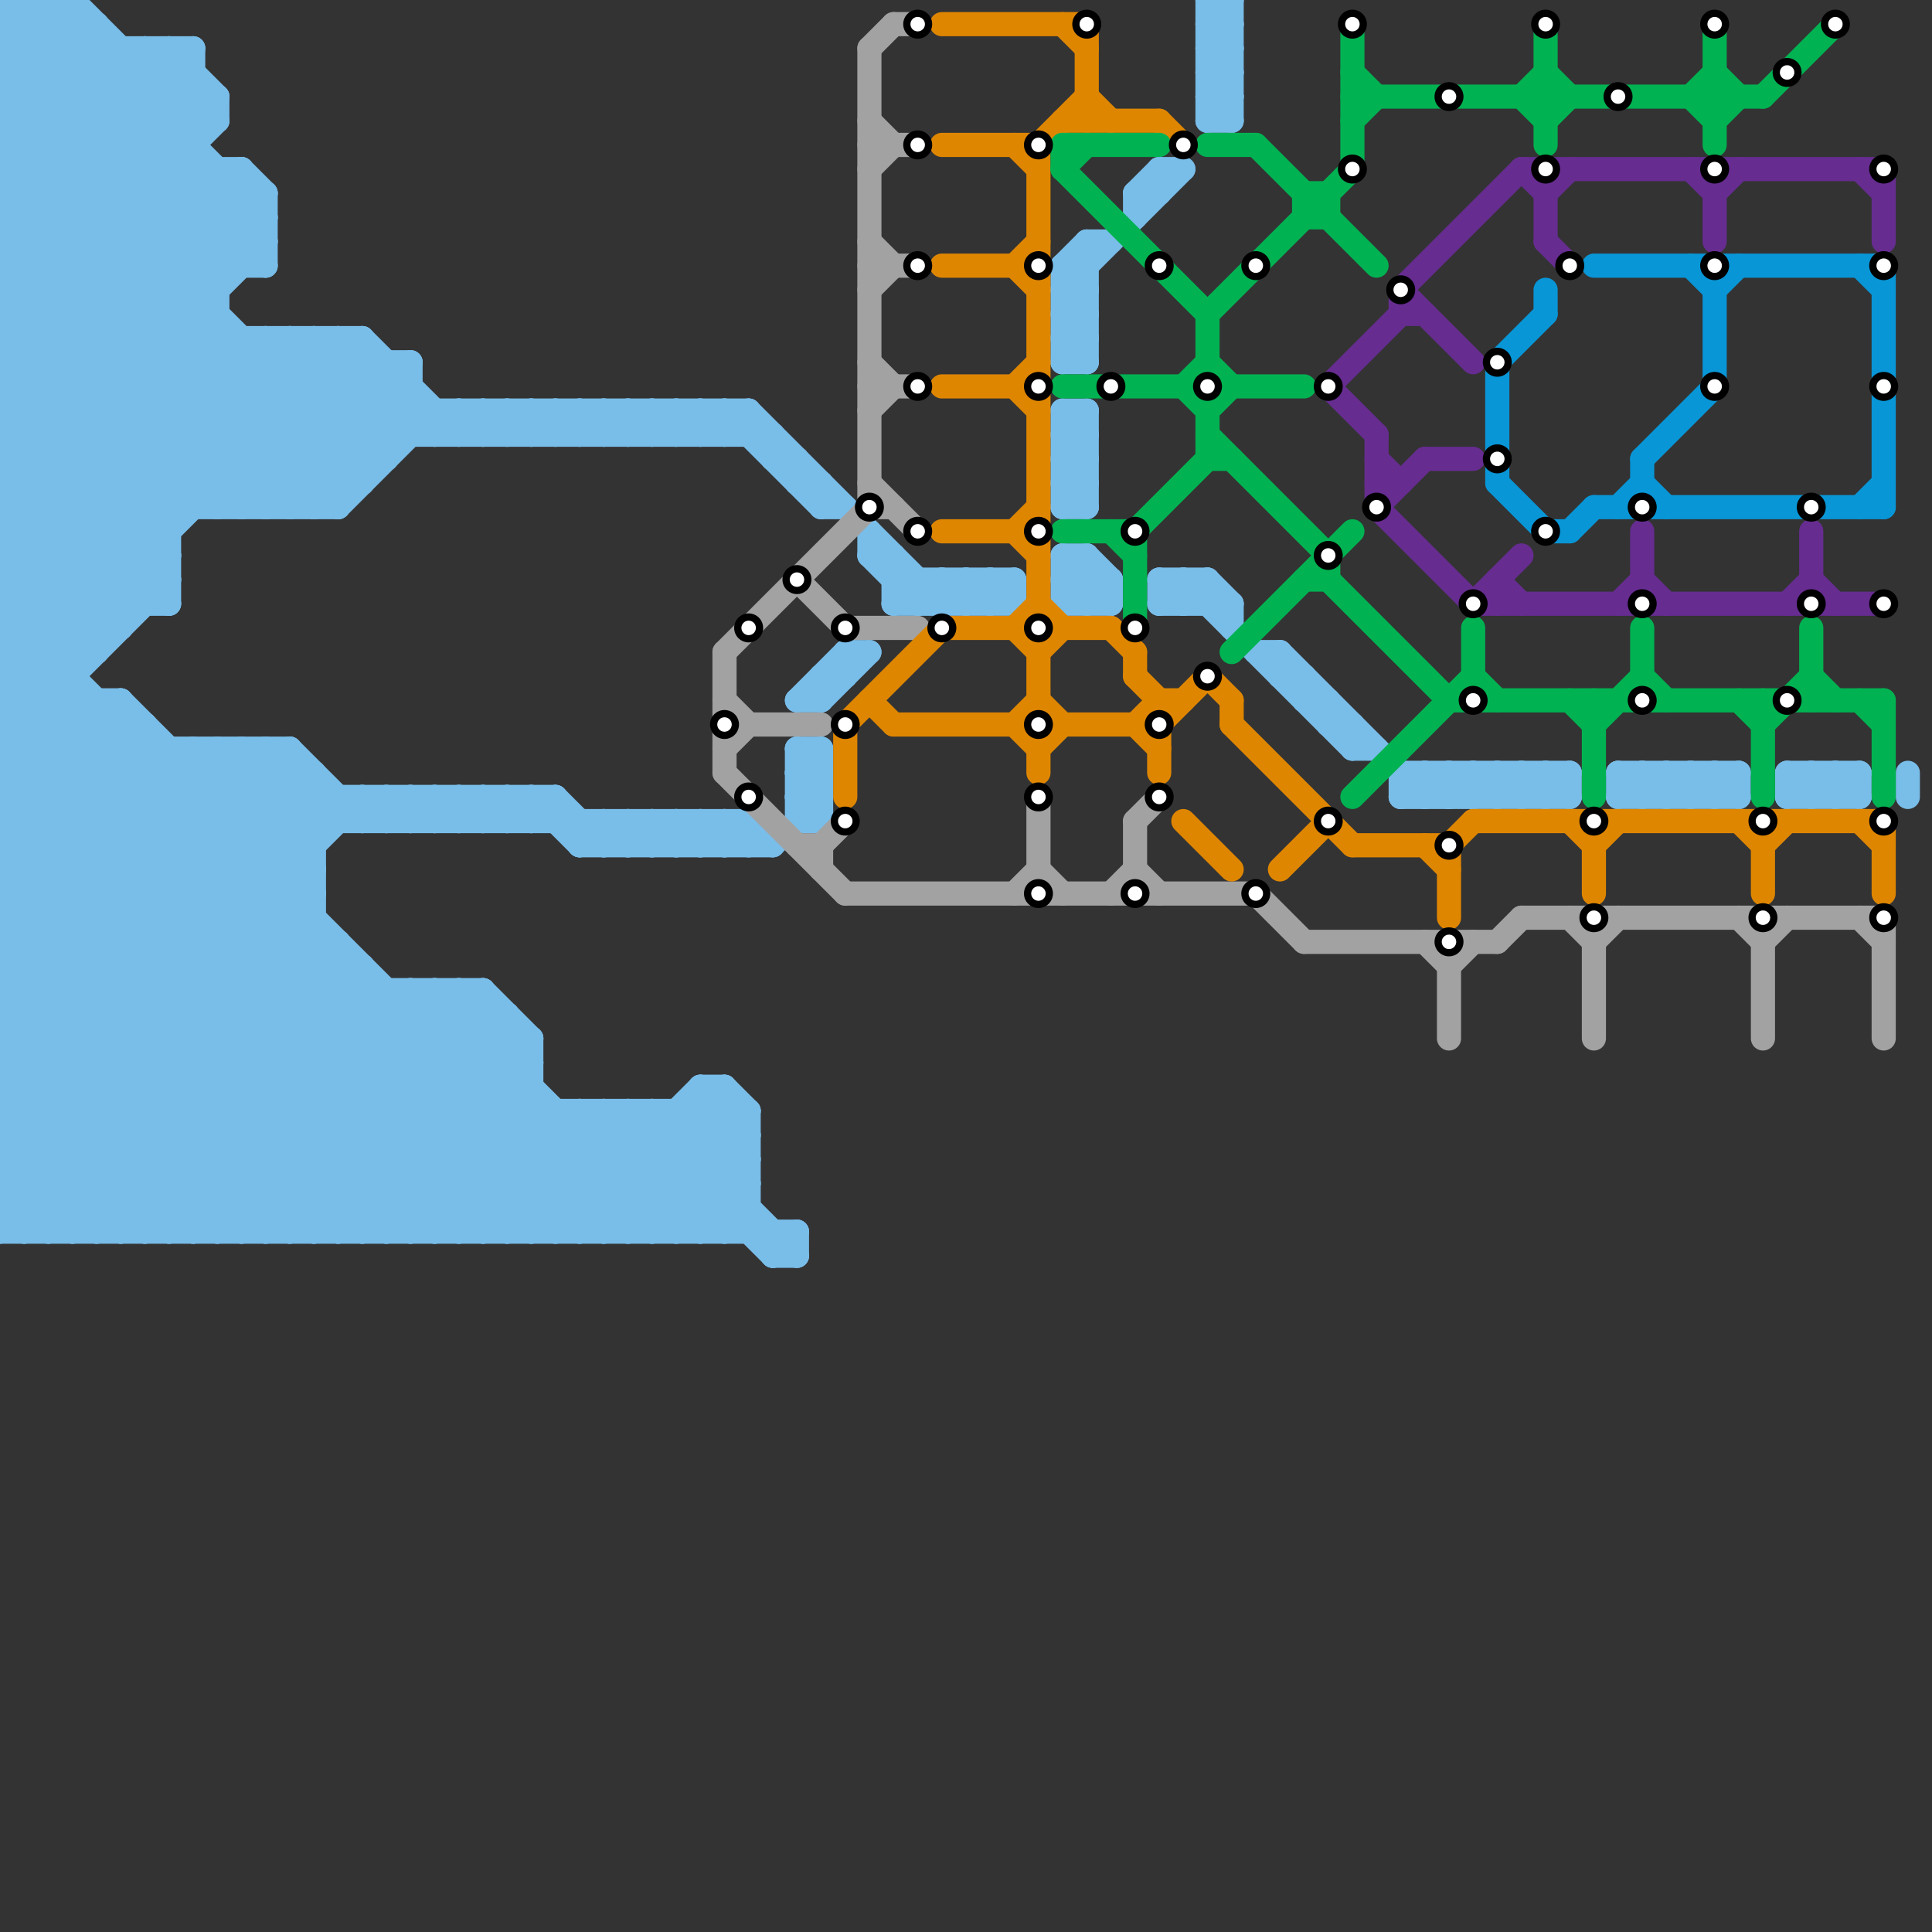
<svg version="1.1" xmlns="http://www.w3.org/2000/svg" viewBox="0 0 80 80">
<rect x="0" y="0" width="80" height="80" fill="#333333" stroke="none"/>
<style>text { font: 1px Helvetica; font-weight: 600; white-space: pre; dominant-baseline: central; } line { stroke-width: 1; fill: none; stroke-linecap: round; stroke-linejoin: round; } .c0 { stroke: #79bde9 } .c1 { stroke: #a2a2a2 } .c2 { stroke: #df8600 } .c3 { stroke: #00b251 } .c4 { stroke: #662c90 } .c5 { stroke: #0896d7 }</style><defs><g id="wm-xf"><circle r="1.2" fill="#000"/><circle r="0.9" fill="#fff"/><circle r="0.6" fill="#000"/><circle r="0.3" fill="#fff"/></g><g id="wm"><circle r="0.6" fill="#000"/><circle r="0.3" fill="#fff"/></g></defs><line class="c0" x1="44" y1="24" x2="46" y2="24"/><line class="c0" x1="0" y1="38" x2="13" y2="51"/><line class="c0" x1="50" y1="0" x2="51" y2="1"/><line class="c0" x1="8" y1="51" x2="18" y2="41"/><line class="c0" x1="63" y1="33" x2="64" y2="32"/><line class="c0" x1="41" y1="25" x2="42" y2="24"/><line class="c0" x1="44" y1="20" x2="45" y2="20"/><line class="c0" x1="38" y1="25" x2="39" y2="24"/><line class="c0" x1="0" y1="3" x2="3" y2="0"/><line class="c0" x1="0" y1="41" x2="10" y2="51"/><line class="c0" x1="0" y1="48" x2="31" y2="48"/><line class="c0" x1="0" y1="50" x2="31" y2="50"/><line class="c0" x1="26" y1="17" x2="26" y2="18"/><line class="c0" x1="0" y1="44" x2="7" y2="51"/><line class="c0" x1="0" y1="8" x2="11" y2="8"/><line class="c0" x1="44" y1="11" x2="45" y2="10"/><line class="c0" x1="27" y1="18" x2="28" y2="17"/><line class="c0" x1="0" y1="6" x2="14" y2="20"/><line class="c0" x1="27" y1="17" x2="27" y2="18"/><line class="c0" x1="79" y1="32" x2="79" y2="33"/><line class="c0" x1="25" y1="51" x2="30" y2="46"/><line class="c0" x1="44" y1="19" x2="45" y2="19"/><line class="c0" x1="44" y1="21" x2="45" y2="21"/><line class="c0" x1="0" y1="44" x2="22" y2="44"/><line class="c0" x1="44" y1="23" x2="45" y2="23"/><line class="c0" x1="15" y1="40" x2="15" y2="51"/><line class="c0" x1="0" y1="6" x2="4" y2="2"/><line class="c0" x1="0" y1="19" x2="11" y2="8"/><line class="c0" x1="0" y1="21" x2="11" y2="10"/><line class="c0" x1="0" y1="16" x2="7" y2="23"/><line class="c0" x1="0" y1="40" x2="15" y2="40"/><line class="c0" x1="0" y1="40" x2="11" y2="51"/><line class="c0" x1="16" y1="34" x2="17" y2="33"/><line class="c0" x1="48" y1="7" x2="48" y2="8"/><line class="c0" x1="18" y1="34" x2="19" y2="33"/><line class="c0" x1="63" y1="32" x2="63" y2="33"/><line class="c0" x1="0" y1="11" x2="8" y2="3"/><line class="c0" x1="41" y1="24" x2="42" y2="25"/><line class="c0" x1="37" y1="24" x2="42" y2="24"/><line class="c0" x1="5" y1="29" x2="13" y2="37"/><line class="c0" x1="50" y1="0" x2="51" y2="0"/><line class="c0" x1="0" y1="42" x2="11" y2="31"/><line class="c0" x1="28" y1="18" x2="29" y2="17"/><line class="c0" x1="5" y1="29" x2="5" y2="51"/><line class="c0" x1="44" y1="20" x2="45" y2="19"/><line class="c0" x1="0" y1="11" x2="10" y2="21"/><line class="c0" x1="30" y1="45" x2="31" y2="46"/><line class="c0" x1="25" y1="34" x2="26" y2="35"/><line class="c0" x1="27" y1="35" x2="28" y2="34"/><line class="c0" x1="61" y1="32" x2="62" y2="33"/><line class="c0" x1="0" y1="30" x2="6" y2="30"/><line class="c0" x1="44" y1="17" x2="44" y2="21"/><line class="c0" x1="30" y1="18" x2="31" y2="17"/><line class="c0" x1="0" y1="26" x2="25" y2="51"/><line class="c0" x1="33" y1="19" x2="33" y2="20"/><line class="c0" x1="44" y1="18" x2="45" y2="19"/><line class="c0" x1="53" y1="28" x2="54" y2="28"/><line class="c0" x1="0" y1="18" x2="7" y2="25"/><line class="c0" x1="0" y1="29" x2="22" y2="51"/><line class="c0" x1="27" y1="51" x2="31" y2="47"/><line class="c0" x1="7" y1="31" x2="7" y2="51"/><line class="c0" x1="45" y1="17" x2="45" y2="21"/><line class="c0" x1="10" y1="7" x2="11" y2="8"/><line class="c0" x1="0" y1="24" x2="10" y2="14"/><line class="c0" x1="55" y1="30" x2="56" y2="30"/><line class="c0" x1="0" y1="10" x2="8" y2="2"/><line class="c0" x1="30" y1="17" x2="34" y2="21"/><line class="c0" x1="18" y1="41" x2="28" y2="51"/><line class="c0" x1="24" y1="35" x2="32" y2="35"/><line class="c0" x1="0" y1="12" x2="8" y2="4"/><line class="c0" x1="56" y1="30" x2="56" y2="31"/><line class="c0" x1="0" y1="32" x2="19" y2="51"/><line class="c0" x1="13" y1="32" x2="13" y2="51"/><line class="c0" x1="44" y1="19" x2="45" y2="18"/><line class="c0" x1="44" y1="21" x2="45" y2="20"/><line class="c0" x1="15" y1="51" x2="22" y2="44"/><line class="c0" x1="0" y1="14" x2="15" y2="14"/><line class="c0" x1="10" y1="7" x2="10" y2="11"/><line class="c0" x1="0" y1="7" x2="14" y2="21"/><line class="c0" x1="0" y1="28" x2="23" y2="51"/><line class="c0" x1="17" y1="34" x2="18" y2="33"/><line class="c0" x1="0" y1="45" x2="22" y2="45"/><line class="c0" x1="25" y1="18" x2="26" y2="17"/><line class="c0" x1="28" y1="17" x2="29" y2="18"/><line class="c0" x1="9" y1="7" x2="9" y2="21"/><line class="c0" x1="36" y1="22" x2="36" y2="23"/><line class="c0" x1="67" y1="32" x2="68" y2="33"/><line class="c0" x1="32" y1="19" x2="33" y2="19"/><line class="c0" x1="19" y1="34" x2="20" y2="33"/><line class="c0" x1="0" y1="16" x2="17" y2="16"/><line class="c0" x1="75" y1="32" x2="75" y2="33"/><line class="c0" x1="27" y1="46" x2="33" y2="52"/><line class="c0" x1="33" y1="32" x2="34" y2="33"/><line class="c0" x1="0" y1="41" x2="10" y2="31"/><line class="c0" x1="69" y1="32" x2="70" y2="33"/><line class="c0" x1="8" y1="31" x2="13" y2="36"/><line class="c0" x1="22" y1="33" x2="24" y2="35"/><line class="c0" x1="29" y1="45" x2="31" y2="47"/><line class="c0" x1="74" y1="33" x2="75" y2="32"/><line class="c0" x1="68" y1="33" x2="69" y2="32"/><line class="c0" x1="2" y1="0" x2="11" y2="9"/><line class="c0" x1="24" y1="46" x2="24" y2="51"/><line class="c0" x1="17" y1="33" x2="18" y2="34"/><line class="c0" x1="0" y1="1" x2="1" y2="0"/><line class="c0" x1="67" y1="33" x2="68" y2="32"/><line class="c0" x1="0" y1="48" x2="3" y2="51"/><line class="c0" x1="19" y1="33" x2="20" y2="34"/><line class="c0" x1="8" y1="31" x2="8" y2="51"/><line class="c0" x1="44" y1="24" x2="45" y2="25"/><line class="c0" x1="69" y1="33" x2="70" y2="32"/><line class="c0" x1="0" y1="1" x2="4" y2="1"/><line class="c0" x1="10" y1="31" x2="10" y2="51"/><line class="c0" x1="0" y1="10" x2="11" y2="21"/><line class="c0" x1="0" y1="15" x2="7" y2="22"/><line class="c0" x1="0" y1="17" x2="7" y2="24"/><line class="c0" x1="49" y1="24" x2="49" y2="25"/><line class="c0" x1="0" y1="32" x2="3" y2="29"/><line class="c0" x1="48" y1="24" x2="50" y2="24"/><line class="c0" x1="28" y1="34" x2="29" y2="35"/><line class="c0" x1="35" y1="27" x2="35" y2="28"/><line class="c0" x1="21" y1="18" x2="22" y2="17"/><line class="c0" x1="6" y1="2" x2="9" y2="5"/><line class="c0" x1="39" y1="24" x2="40" y2="25"/><line class="c0" x1="34" y1="28" x2="35" y2="28"/><line class="c0" x1="21" y1="51" x2="26" y2="46"/><line class="c0" x1="10" y1="51" x2="20" y2="41"/><line class="c0" x1="0" y1="20" x2="15" y2="20"/><line class="c0" x1="62" y1="33" x2="63" y2="32"/><line class="c0" x1="40" y1="25" x2="41" y2="24"/><line class="c0" x1="67" y1="33" x2="72" y2="33"/><line class="c0" x1="64" y1="33" x2="65" y2="32"/><line class="c0" x1="0" y1="26" x2="5" y2="26"/><line class="c0" x1="29" y1="45" x2="30" y2="45"/><line class="c0" x1="33" y1="32" x2="34" y2="32"/><line class="c0" x1="33" y1="34" x2="34" y2="34"/><line class="c0" x1="32" y1="51" x2="32" y2="52"/><line class="c0" x1="1" y1="0" x2="1" y2="51"/><line class="c0" x1="0" y1="42" x2="21" y2="42"/><line class="c0" x1="28" y1="46" x2="31" y2="49"/><line class="c0" x1="0" y1="25" x2="26" y2="51"/><line class="c0" x1="75" y1="32" x2="76" y2="33"/><line class="c0" x1="0" y1="16" x2="9" y2="7"/><line class="c0" x1="50" y1="24" x2="51" y2="25"/><line class="c0" x1="20" y1="51" x2="25" y2="46"/><line class="c0" x1="0" y1="21" x2="5" y2="26"/><line class="c0" x1="21" y1="42" x2="21" y2="51"/><line class="c0" x1="45" y1="10" x2="46" y2="10"/><line class="c0" x1="0" y1="33" x2="18" y2="51"/><line class="c0" x1="0" y1="48" x2="15" y2="33"/><line class="c0" x1="0" y1="22" x2="4" y2="26"/><line class="c0" x1="33" y1="33" x2="34" y2="34"/><line class="c0" x1="0" y1="22" x2="7" y2="22"/><line class="c0" x1="47" y1="8" x2="48" y2="8"/><line class="c0" x1="70" y1="32" x2="71" y2="33"/><line class="c0" x1="0" y1="36" x2="15" y2="51"/><line class="c0" x1="23" y1="33" x2="25" y2="35"/><line class="c0" x1="38" y1="24" x2="38" y2="25"/><line class="c0" x1="44" y1="23" x2="44" y2="25"/><line class="c0" x1="50" y1="5" x2="51" y2="5"/><line class="c0" x1="0" y1="8" x2="6" y2="2"/><line class="c0" x1="0" y1="47" x2="14" y2="33"/><line class="c0" x1="32" y1="52" x2="33" y2="51"/><line class="c0" x1="6" y1="30" x2="6" y2="51"/><line class="c0" x1="7" y1="51" x2="17" y2="41"/><line class="c0" x1="71" y1="32" x2="71" y2="33"/><line class="c0" x1="24" y1="51" x2="30" y2="45"/><line class="c0" x1="29" y1="34" x2="30" y2="35"/><line class="c0" x1="0" y1="3" x2="8" y2="3"/><line class="c0" x1="11" y1="14" x2="11" y2="21"/><line class="c0" x1="40" y1="24" x2="40" y2="25"/><line class="c0" x1="19" y1="17" x2="20" y2="18"/><line class="c0" x1="0" y1="49" x2="13" y2="36"/><line class="c0" x1="0" y1="51" x2="13" y2="38"/><line class="c0" x1="24" y1="34" x2="24" y2="35"/><line class="c0" x1="48" y1="25" x2="49" y2="24"/><line class="c0" x1="31" y1="34" x2="32" y2="35"/><line class="c0" x1="0" y1="27" x2="24" y2="51"/><line class="c0" x1="49" y1="24" x2="56" y2="31"/><line class="c0" x1="60" y1="32" x2="61" y2="33"/><line class="c0" x1="21" y1="33" x2="21" y2="34"/><line class="c0" x1="12" y1="14" x2="12" y2="21"/><line class="c0" x1="15" y1="33" x2="16" y2="34"/><line class="c0" x1="0" y1="35" x2="16" y2="51"/><line class="c0" x1="44" y1="12" x2="49" y2="7"/><line class="c0" x1="68" y1="32" x2="68" y2="33"/><line class="c0" x1="26" y1="34" x2="27" y2="35"/><line class="c0" x1="44" y1="13" x2="45" y2="14"/><line class="c0" x1="20" y1="41" x2="22" y2="43"/><line class="c0" x1="14" y1="14" x2="14" y2="21"/><line class="c0" x1="20" y1="34" x2="21" y2="33"/><line class="c0" x1="0" y1="1" x2="10" y2="11"/><line class="c0" x1="26" y1="46" x2="26" y2="51"/><line class="c0" x1="25" y1="46" x2="30" y2="51"/><line class="c0" x1="16" y1="51" x2="22" y2="45"/><line class="c0" x1="0" y1="31" x2="7" y2="24"/><line class="c0" x1="16" y1="33" x2="16" y2="34"/><line class="c0" x1="14" y1="14" x2="18" y2="18"/><line class="c0" x1="24" y1="17" x2="25" y2="18"/><line class="c0" x1="9" y1="4" x2="9" y2="5"/><line class="c0" x1="11" y1="21" x2="17" y2="15"/><line class="c0" x1="18" y1="33" x2="18" y2="34"/><line class="c0" x1="0" y1="26" x2="12" y2="14"/><line class="c0" x1="15" y1="34" x2="16" y2="33"/><line class="c0" x1="26" y1="17" x2="27" y2="18"/><line class="c0" x1="31" y1="17" x2="39" y2="25"/><line class="c0" x1="0" y1="46" x2="31" y2="46"/><line class="c0" x1="33" y1="33" x2="34" y2="33"/><line class="c0" x1="47" y1="8" x2="48" y2="7"/><line class="c0" x1="37" y1="25" x2="42" y2="25"/><line class="c0" x1="11" y1="51" x2="20" y2="42"/><line class="c0" x1="46" y1="24" x2="46" y2="25"/><line class="c0" x1="25" y1="35" x2="26" y2="34"/><line class="c0" x1="0" y1="2" x2="2" y2="0"/><line class="c0" x1="50" y1="5" x2="51" y2="4"/><line class="c0" x1="48" y1="24" x2="48" y2="25"/><line class="c0" x1="0" y1="15" x2="17" y2="15"/><line class="c0" x1="54" y1="28" x2="54" y2="29"/><line class="c0" x1="0" y1="34" x2="5" y2="29"/><line class="c0" x1="0" y1="0" x2="11" y2="11"/><line class="c0" x1="0" y1="27" x2="4" y2="27"/><line class="c0" x1="29" y1="46" x2="31" y2="48"/><line class="c0" x1="44" y1="15" x2="45" y2="15"/><line class="c0" x1="44" y1="17" x2="45" y2="17"/><line class="c0" x1="0" y1="27" x2="13" y2="14"/><line class="c0" x1="20" y1="17" x2="20" y2="18"/><line class="c0" x1="12" y1="14" x2="16" y2="18"/><line class="c0" x1="74" y1="32" x2="74" y2="33"/><line class="c0" x1="32" y1="35" x2="34" y2="33"/><line class="c0" x1="76" y1="32" x2="76" y2="33"/><line class="c0" x1="27" y1="34" x2="27" y2="35"/><line class="c0" x1="0" y1="43" x2="12" y2="31"/><line class="c0" x1="13" y1="14" x2="13" y2="21"/><line class="c0" x1="0" y1="2" x2="8" y2="2"/><line class="c0" x1="7" y1="2" x2="7" y2="25"/><line class="c0" x1="0" y1="37" x2="6" y2="31"/><line class="c0" x1="25" y1="34" x2="25" y2="35"/><line class="c0" x1="34" y1="28" x2="34" y2="29"/><line class="c0" x1="0" y1="50" x2="13" y2="37"/><line class="c0" x1="34" y1="20" x2="34" y2="21"/><line class="c0" x1="49" y1="25" x2="50" y2="24"/><line class="c0" x1="33" y1="20" x2="34" y2="20"/><line class="c0" x1="27" y1="46" x2="27" y2="51"/><line class="c0" x1="0" y1="19" x2="16" y2="19"/><line class="c0" x1="25" y1="17" x2="25" y2="18"/><line class="c0" x1="15" y1="14" x2="19" y2="18"/><line class="c0" x1="52" y1="27" x2="53" y2="27"/><line class="c0" x1="12" y1="31" x2="15" y2="34"/><line class="c0" x1="33" y1="33" x2="34" y2="32"/><line class="c0" x1="44" y1="12" x2="45" y2="13"/><line class="c0" x1="16" y1="41" x2="16" y2="51"/><line class="c0" x1="44" y1="14" x2="45" y2="15"/><line class="c0" x1="27" y1="17" x2="28" y2="18"/><line class="c0" x1="12" y1="51" x2="21" y2="42"/><line class="c0" x1="5" y1="2" x2="5" y2="26"/><line class="c0" x1="59" y1="33" x2="60" y2="32"/><line class="c0" x1="28" y1="35" x2="29" y2="34"/><line class="c0" x1="8" y1="2" x2="8" y2="21"/><line class="c0" x1="64" y1="32" x2="64" y2="33"/><line class="c0" x1="39" y1="25" x2="40" y2="24"/><line class="c0" x1="0" y1="47" x2="31" y2="47"/><line class="c0" x1="0" y1="23" x2="9" y2="14"/><line class="c0" x1="44" y1="15" x2="45" y2="14"/><line class="c0" x1="26" y1="46" x2="32" y2="52"/><line class="c0" x1="30" y1="35" x2="31" y2="34"/><line class="c0" x1="22" y1="17" x2="22" y2="18"/><line class="c0" x1="30" y1="34" x2="30" y2="35"/><line class="c0" x1="47" y1="8" x2="47" y2="9"/><line class="c0" x1="13" y1="14" x2="17" y2="18"/><line class="c0" x1="26" y1="51" x2="31" y2="46"/><line class="c0" x1="0" y1="31" x2="20" y2="51"/><line class="c0" x1="0" y1="45" x2="13" y2="32"/><line class="c0" x1="63" y1="32" x2="64" y2="33"/><line class="c0" x1="14" y1="33" x2="14" y2="34"/><line class="c0" x1="0" y1="25" x2="11" y2="14"/><line class="c0" x1="21" y1="17" x2="21" y2="18"/><line class="c0" x1="44" y1="18" x2="45" y2="18"/><line class="c0" x1="77" y1="32" x2="77" y2="33"/><line class="c0" x1="56" y1="31" x2="57" y2="31"/><line class="c0" x1="0" y1="43" x2="22" y2="43"/><line class="c0" x1="0" y1="5" x2="4" y2="1"/><line class="c0" x1="23" y1="18" x2="24" y2="17"/><line class="c0" x1="15" y1="14" x2="15" y2="20"/><line class="c0" x1="33" y1="29" x2="35" y2="27"/><line class="c0" x1="2" y1="51" x2="14" y2="39"/><line class="c0" x1="18" y1="41" x2="18" y2="51"/><line class="c0" x1="0" y1="36" x2="6" y2="30"/><line class="c0" x1="59" y1="32" x2="59" y2="33"/><line class="c0" x1="0" y1="37" x2="13" y2="37"/><line class="c0" x1="61" y1="33" x2="62" y2="32"/><line class="c0" x1="14" y1="21" x2="18" y2="17"/><line class="c0" x1="30" y1="17" x2="30" y2="18"/><line class="c0" x1="0" y1="17" x2="31" y2="17"/><line class="c0" x1="26" y1="18" x2="27" y2="17"/><line class="c0" x1="75" y1="33" x2="76" y2="32"/><line class="c0" x1="0" y1="20" x2="5" y2="25"/><line class="c0" x1="50" y1="1" x2="51" y2="2"/><line class="c0" x1="44" y1="11" x2="45" y2="12"/><line class="c0" x1="50" y1="3" x2="51" y2="4"/><line class="c0" x1="20" y1="33" x2="20" y2="34"/><line class="c0" x1="0" y1="29" x2="15" y2="14"/><line class="c0" x1="36" y1="23" x2="38" y2="25"/><line class="c0" x1="0" y1="13" x2="8" y2="21"/><line class="c0" x1="22" y1="33" x2="22" y2="34"/><line class="c0" x1="29" y1="18" x2="30" y2="17"/><line class="c0" x1="19" y1="41" x2="22" y2="44"/><line class="c0" x1="0" y1="11" x2="11" y2="11"/><line class="c0" x1="29" y1="17" x2="29" y2="18"/><line class="c0" x1="11" y1="14" x2="16" y2="19"/><line class="c0" x1="23" y1="17" x2="23" y2="18"/><line class="c0" x1="51" y1="25" x2="51" y2="26"/><line class="c0" x1="74" y1="32" x2="77" y2="32"/><line class="c0" x1="44" y1="18" x2="45" y2="17"/><line class="c0" x1="44" y1="11" x2="44" y2="15"/><line class="c0" x1="55" y1="29" x2="55" y2="30"/><line class="c0" x1="31" y1="17" x2="31" y2="18"/><line class="c0" x1="24" y1="18" x2="25" y2="17"/><line class="c0" x1="0" y1="50" x2="1" y2="51"/><line class="c0" x1="58" y1="32" x2="65" y2="32"/><line class="c0" x1="5" y1="51" x2="15" y2="41"/><line class="c0" x1="17" y1="41" x2="27" y2="51"/><line class="c0" x1="0" y1="19" x2="6" y2="25"/><line class="c0" x1="18" y1="51" x2="23" y2="46"/><line class="c0" x1="0" y1="34" x2="31" y2="34"/><line class="c0" x1="25" y1="46" x2="25" y2="51"/><line class="c0" x1="34" y1="29" x2="36" y2="27"/><line class="c0" x1="17" y1="51" x2="22" y2="46"/><line class="c0" x1="0" y1="24" x2="3" y2="27"/><line class="c0" x1="0" y1="14" x2="9" y2="5"/><line class="c0" x1="48" y1="25" x2="51" y2="25"/><line class="c0" x1="0" y1="12" x2="9" y2="12"/><line class="c0" x1="11" y1="8" x2="11" y2="11"/><line class="c0" x1="0" y1="4" x2="9" y2="4"/><line class="c0" x1="22" y1="51" x2="27" y2="46"/><line class="c0" x1="1" y1="0" x2="11" y2="10"/><line class="c0" x1="34" y1="21" x2="35" y2="21"/><line class="c0" x1="33" y1="31" x2="34" y2="32"/><line class="c0" x1="50" y1="1" x2="51" y2="1"/><line class="c0" x1="13" y1="21" x2="17" y2="17"/><line class="c0" x1="50" y1="3" x2="51" y2="3"/><line class="c0" x1="19" y1="18" x2="20" y2="17"/><line class="c0" x1="0" y1="39" x2="12" y2="51"/><line class="c0" x1="0" y1="36" x2="13" y2="36"/><line class="c0" x1="4" y1="51" x2="15" y2="40"/><line class="c0" x1="0" y1="38" x2="13" y2="38"/><line class="c0" x1="40" y1="24" x2="41" y2="25"/><line class="c0" x1="44" y1="19" x2="45" y2="20"/><line class="c0" x1="33" y1="32" x2="34" y2="31"/><line class="c0" x1="70" y1="33" x2="71" y2="32"/><line class="c0" x1="0" y1="47" x2="4" y2="51"/><line class="c0" x1="4" y1="1" x2="4" y2="27"/><line class="c0" x1="0" y1="23" x2="4" y2="27"/><line class="c0" x1="9" y1="21" x2="15" y2="15"/><line class="c0" x1="50" y1="2" x2="51" y2="3"/><line class="c0" x1="50" y1="4" x2="51" y2="5"/><line class="c0" x1="0" y1="39" x2="8" y2="31"/><line class="c0" x1="0" y1="51" x2="33" y2="51"/><line class="c0" x1="9" y1="31" x2="13" y2="35"/><line class="c0" x1="0" y1="21" x2="14" y2="21"/><line class="c0" x1="44" y1="24" x2="45" y2="23"/><line class="c0" x1="6" y1="51" x2="16" y2="41"/><line class="c0" x1="0" y1="31" x2="12" y2="31"/><line class="c0" x1="0" y1="10" x2="11" y2="10"/><line class="c0" x1="61" y1="32" x2="61" y2="33"/><line class="c0" x1="58" y1="33" x2="59" y2="32"/><line class="c0" x1="36" y1="23" x2="37" y2="23"/><line class="c0" x1="50" y1="0" x2="50" y2="5"/><line class="c0" x1="67" y1="32" x2="72" y2="32"/><line class="c0" x1="60" y1="33" x2="61" y2="32"/><line class="c0" x1="33" y1="29" x2="34" y2="29"/><line class="c0" x1="0" y1="4" x2="15" y2="19"/><line class="c0" x1="33" y1="31" x2="34" y2="31"/><line class="c0" x1="21" y1="34" x2="22" y2="33"/><line class="c0" x1="2" y1="0" x2="2" y2="51"/><line class="c0" x1="18" y1="33" x2="19" y2="34"/><line class="c0" x1="35" y1="27" x2="36" y2="27"/><line class="c0" x1="50" y1="1" x2="51" y2="0"/><line class="c0" x1="71" y1="32" x2="72" y2="33"/><line class="c0" x1="50" y1="3" x2="51" y2="2"/><line class="c0" x1="16" y1="15" x2="16" y2="19"/><line class="c0" x1="25" y1="17" x2="26" y2="18"/><line class="c0" x1="0" y1="14" x2="7" y2="21"/><line class="c0" x1="0" y1="5" x2="9" y2="5"/><line class="c0" x1="0" y1="3" x2="9" y2="12"/><line class="c0" x1="3" y1="0" x2="8" y2="5"/><line class="c0" x1="20" y1="18" x2="21" y2="17"/><line class="c0" x1="0" y1="23" x2="7" y2="23"/><line class="c0" x1="41" y1="24" x2="41" y2="25"/><line class="c0" x1="48" y1="24" x2="49" y2="25"/><line class="c0" x1="0" y1="7" x2="10" y2="7"/><line class="c0" x1="44" y1="13" x2="45" y2="13"/><line class="c0" x1="28" y1="46" x2="28" y2="51"/><line class="c0" x1="21" y1="33" x2="22" y2="34"/><line class="c0" x1="22" y1="18" x2="23" y2="17"/><line class="c0" x1="0" y1="15" x2="8" y2="7"/><line class="c0" x1="71" y1="33" x2="72" y2="32"/><line class="c0" x1="45" y1="23" x2="46" y2="24"/><line class="c0" x1="0" y1="33" x2="23" y2="33"/><line class="c0" x1="68" y1="32" x2="69" y2="33"/><line class="c0" x1="50" y1="2" x2="51" y2="2"/><line class="c0" x1="0" y1="33" x2="4" y2="29"/><line class="c0" x1="50" y1="4" x2="51" y2="4"/><line class="c0" x1="11" y1="31" x2="14" y2="34"/><line class="c0" x1="12" y1="31" x2="12" y2="51"/><line class="c0" x1="0" y1="35" x2="13" y2="35"/><line class="c0" x1="48" y1="7" x2="49" y2="7"/><line class="c0" x1="23" y1="46" x2="23" y2="51"/><line class="c0" x1="0" y1="9" x2="11" y2="9"/><line class="c0" x1="0" y1="0" x2="0" y2="51"/><line class="c0" x1="16" y1="33" x2="17" y2="34"/><line class="c0" x1="0" y1="49" x2="2" y2="51"/><line class="c0" x1="67" y1="32" x2="67" y2="33"/><line class="c0" x1="0" y1="8" x2="13" y2="21"/><line class="c0" x1="69" y1="32" x2="69" y2="33"/><line class="c0" x1="0" y1="46" x2="13" y2="33"/><line class="c0" x1="27" y1="34" x2="28" y2="35"/><line class="c0" x1="30" y1="45" x2="30" y2="51"/><line class="c0" x1="62" y1="32" x2="62" y2="33"/><line class="c0" x1="29" y1="45" x2="29" y2="51"/><line class="c0" x1="53" y1="27" x2="53" y2="28"/><line class="c0" x1="0" y1="22" x2="9" y2="13"/><line class="c0" x1="17" y1="33" x2="17" y2="34"/><line class="c0" x1="42" y1="24" x2="42" y2="25"/><line class="c0" x1="32" y1="18" x2="32" y2="19"/><line class="c0" x1="44" y1="25" x2="45" y2="24"/><line class="c0" x1="19" y1="33" x2="19" y2="34"/><line class="c0" x1="10" y1="14" x2="10" y2="21"/><line class="c0" x1="13" y1="51" x2="21" y2="43"/><line class="c0" x1="0" y1="40" x2="9" y2="31"/><line class="c0" x1="76" y1="33" x2="77" y2="32"/><line class="c0" x1="33" y1="31" x2="33" y2="34"/><line class="c0" x1="7" y1="2" x2="9" y2="4"/><line class="c0" x1="0" y1="29" x2="5" y2="29"/><line class="c0" x1="3" y1="0" x2="3" y2="51"/><line class="c0" x1="44" y1="25" x2="46" y2="25"/><line class="c0" x1="29" y1="51" x2="31" y2="49"/><line class="c0" x1="20" y1="17" x2="21" y2="18"/><line class="c0" x1="22" y1="43" x2="22" y2="51"/><line class="c0" x1="0" y1="43" x2="8" y2="51"/><line class="c0" x1="22" y1="17" x2="23" y2="18"/><line class="c0" x1="74" y1="32" x2="75" y2="33"/><line class="c0" x1="0" y1="41" x2="20" y2="41"/><line class="c0" x1="17" y1="15" x2="17" y2="18"/><line class="c0" x1="44" y1="13" x2="45" y2="12"/><line class="c0" x1="0" y1="5" x2="15" y2="20"/><line class="c0" x1="0" y1="46" x2="5" y2="51"/><line class="c0" x1="58" y1="33" x2="65" y2="33"/><line class="c0" x1="0" y1="9" x2="7" y2="2"/><line class="c0" x1="76" y1="32" x2="77" y2="33"/><line class="c0" x1="50" y1="2" x2="51" y2="1"/><line class="c0" x1="50" y1="4" x2="51" y2="3"/><line class="c0" x1="0" y1="28" x2="3" y2="28"/><line class="c0" x1="0" y1="25" x2="7" y2="25"/><line class="c0" x1="0" y1="2" x2="9" y2="11"/><line class="c0" x1="31" y1="46" x2="31" y2="51"/><line class="c0" x1="0" y1="35" x2="5" y2="30"/><line class="c0" x1="54" y1="29" x2="55" y2="29"/><line class="c0" x1="19" y1="51" x2="24" y2="46"/><line class="c0" x1="0" y1="34" x2="17" y2="51"/><line class="c0" x1="44" y1="12" x2="45" y2="12"/><line class="c0" x1="14" y1="39" x2="14" y2="51"/><line class="c0" x1="24" y1="35" x2="25" y2="34"/><line class="c0" x1="44" y1="14" x2="45" y2="14"/><line class="c0" x1="9" y1="51" x2="19" y2="41"/><line class="c0" x1="0" y1="18" x2="32" y2="18"/><line class="c0" x1="4" y1="29" x2="4" y2="51"/><line class="c0" x1="0" y1="37" x2="14" y2="51"/><line class="c0" x1="0" y1="42" x2="9" y2="51"/><line class="c0" x1="21" y1="17" x2="22" y2="18"/><line class="c0" x1="3" y1="51" x2="14" y2="40"/><line class="c0" x1="0" y1="6" x2="8" y2="6"/><line class="c0" x1="74" y1="33" x2="77" y2="33"/><line class="c0" x1="0" y1="45" x2="6" y2="51"/><line class="c0" x1="23" y1="17" x2="24" y2="18"/><line class="c0" x1="72" y1="32" x2="72" y2="33"/><line class="c0" x1="0" y1="28" x2="14" y2="14"/><line class="c0" x1="0" y1="9" x2="12" y2="21"/><line class="c0" x1="62" y1="32" x2="63" y2="33"/><line class="c0" x1="28" y1="34" x2="28" y2="35"/><line class="c0" x1="18" y1="18" x2="19" y2="17"/><line class="c0" x1="0" y1="18" x2="10" y2="8"/><line class="c0" x1="70" y1="32" x2="70" y2="33"/><line class="c0" x1="39" y1="24" x2="39" y2="25"/><line class="c0" x1="45" y1="25" x2="46" y2="24"/><line class="c0" x1="64" y1="32" x2="65" y2="33"/><line class="c0" x1="17" y1="41" x2="17" y2="51"/><line class="c0" x1="28" y1="17" x2="28" y2="18"/><line class="c0" x1="33" y1="51" x2="33" y2="52"/><line class="c0" x1="34" y1="31" x2="34" y2="34"/><line class="c0" x1="45" y1="10" x2="45" y2="15"/><line class="c0" x1="29" y1="35" x2="30" y2="34"/><line class="c0" x1="53" y1="27" x2="59" y2="33"/><line class="c0" x1="30" y1="51" x2="31" y2="50"/><line class="c0" x1="30" y1="34" x2="31" y2="35"/><line class="c0" x1="0" y1="13" x2="9" y2="4"/><line class="c0" x1="0" y1="39" x2="14" y2="39"/><line class="c0" x1="0" y1="13" x2="9" y2="13"/><line class="c0" x1="20" y1="33" x2="21" y2="34"/><line class="c0" x1="28" y1="51" x2="31" y2="48"/><line class="c0" x1="32" y1="52" x2="33" y2="52"/><line class="c0" x1="1" y1="51" x2="13" y2="39"/><line class="c0" x1="10" y1="21" x2="16" y2="15"/><line class="c0" x1="10" y1="31" x2="13" y2="34"/><line class="c0" x1="0" y1="0" x2="3" y2="0"/><line class="c0" x1="0" y1="17" x2="10" y2="7"/><line class="c0" x1="37" y1="23" x2="37" y2="25"/><line class="c0" x1="58" y1="32" x2="58" y2="33"/><line class="c0" x1="0" y1="7" x2="5" y2="2"/><line class="c0" x1="50" y1="24" x2="50" y2="25"/><line class="c0" x1="60" y1="32" x2="60" y2="33"/><line class="c0" x1="15" y1="33" x2="15" y2="34"/><line class="c0" x1="26" y1="35" x2="27" y2="34"/><line class="c0" x1="44" y1="14" x2="45" y2="13"/><line class="c0" x1="14" y1="51" x2="22" y2="43"/><line class="c0" x1="0" y1="12" x2="9" y2="21"/><line class="c0" x1="44" y1="20" x2="45" y2="21"/><line class="c0" x1="51" y1="0" x2="51" y2="5"/><line class="c0" x1="0" y1="24" x2="7" y2="24"/><line class="c0" x1="59" y1="32" x2="60" y2="33"/><line class="c0" x1="24" y1="17" x2="24" y2="18"/><line class="c0" x1="18" y1="17" x2="18" y2="18"/><line class="c0" x1="0" y1="20" x2="11" y2="9"/><line class="c0" x1="22" y1="34" x2="23" y2="33"/><line class="c0" x1="44" y1="11" x2="45" y2="11"/><line class="c0" x1="12" y1="21" x2="17" y2="16"/><line class="c0" x1="29" y1="34" x2="29" y2="35"/><line class="c0" x1="65" y1="32" x2="65" y2="33"/><line class="c0" x1="19" y1="41" x2="19" y2="51"/><line class="c0" x1="19" y1="17" x2="19" y2="18"/><line class="c0" x1="0" y1="44" x2="12" y2="32"/><line class="c0" x1="31" y1="34" x2="31" y2="35"/><line class="c0" x1="9" y1="31" x2="9" y2="51"/><line class="c0" x1="0" y1="38" x2="7" y2="31"/><line class="c0" x1="0" y1="30" x2="7" y2="23"/><line class="c0" x1="6" y1="2" x2="6" y2="25"/><line class="c0" x1="24" y1="46" x2="29" y2="51"/><line class="c0" x1="20" y1="41" x2="20" y2="51"/><line class="c0" x1="11" y1="31" x2="11" y2="51"/><line class="c0" x1="0" y1="4" x2="3" y2="1"/><line class="c0" x1="44" y1="23" x2="46" y2="25"/><line class="c0" x1="0" y1="49" x2="31" y2="49"/><line class="c0" x1="26" y1="34" x2="26" y2="35"/><line class="c0" x1="0" y1="32" x2="13" y2="32"/><line class="c0" x1="29" y1="17" x2="30" y2="18"/><line class="c0" x1="45" y1="23" x2="45" y2="25"/><line class="c0" x1="23" y1="51" x2="29" y2="45"/><line class="c0" x1="0" y1="30" x2="21" y2="51"/><line class="c0" x1="23" y1="33" x2="23" y2="34"/><line class="c0" x1="44" y1="17" x2="45" y2="18"/><line class="c0" x1="37" y1="25" x2="38" y2="24"/><line class="c1" x1="30" y1="27" x2="30" y2="32"/><line class="c1" x1="46" y1="37" x2="47" y2="36"/><line class="c1" x1="30" y1="30" x2="34" y2="30"/><line class="c1" x1="36" y1="10" x2="37" y2="11"/><line class="c1" x1="30" y1="31" x2="31" y2="30"/><line class="c1" x1="66" y1="38" x2="66" y2="43"/><line class="c1" x1="34" y1="35" x2="34" y2="36"/><line class="c1" x1="35" y1="37" x2="52" y2="37"/><line class="c1" x1="47" y1="34" x2="48" y2="33"/><line class="c1" x1="36" y1="21" x2="37" y2="21"/><line class="c1" x1="42" y1="37" x2="43" y2="36"/><line class="c1" x1="66" y1="39" x2="67" y2="38"/><line class="c1" x1="36" y1="12" x2="37" y2="11"/><line class="c1" x1="54" y1="39" x2="62" y2="39"/><line class="c1" x1="36" y1="7" x2="37" y2="6"/><line class="c1" x1="63" y1="38" x2="78" y2="38"/><line class="c1" x1="33" y1="24" x2="35" y2="26"/><line class="c1" x1="34" y1="35" x2="35" y2="34"/><line class="c1" x1="36" y1="5" x2="37" y2="6"/><line class="c1" x1="47" y1="34" x2="47" y2="37"/><line class="c1" x1="37" y1="1" x2="38" y2="1"/><line class="c1" x1="62" y1="39" x2="63" y2="38"/><line class="c1" x1="60" y1="39" x2="60" y2="43"/><line class="c1" x1="52" y1="37" x2="54" y2="39"/><line class="c1" x1="60" y1="40" x2="61" y2="39"/><line class="c1" x1="73" y1="38" x2="73" y2="43"/><line class="c1" x1="36" y1="11" x2="38" y2="11"/><line class="c1" x1="47" y1="36" x2="48" y2="37"/><line class="c1" x1="65" y1="38" x2="66" y2="39"/><line class="c1" x1="73" y1="39" x2="74" y2="38"/><line class="c1" x1="36" y1="20" x2="38" y2="22"/><line class="c1" x1="77" y1="38" x2="78" y2="39"/><line class="c1" x1="78" y1="38" x2="78" y2="43"/><line class="c1" x1="36" y1="6" x2="38" y2="6"/><line class="c1" x1="43" y1="36" x2="44" y2="37"/><line class="c1" x1="30" y1="32" x2="35" y2="37"/><line class="c1" x1="35" y1="26" x2="38" y2="26"/><line class="c1" x1="36" y1="16" x2="38" y2="16"/><line class="c1" x1="30" y1="27" x2="36" y2="21"/><line class="c1" x1="33" y1="35" x2="34" y2="35"/><line class="c1" x1="36" y1="2" x2="37" y2="1"/><line class="c1" x1="36" y1="15" x2="37" y2="16"/><line class="c1" x1="43" y1="33" x2="43" y2="37"/><line class="c1" x1="59" y1="39" x2="60" y2="40"/><line class="c1" x1="72" y1="38" x2="73" y2="39"/><line class="c1" x1="30" y1="29" x2="31" y2="30"/><line class="c1" x1="36" y1="2" x2="36" y2="21"/><line class="c1" x1="36" y1="17" x2="37" y2="16"/><line class="c2" x1="47" y1="30" x2="48" y2="29"/><line class="c2" x1="39" y1="16" x2="43" y2="16"/><line class="c2" x1="39" y1="22" x2="43" y2="22"/><line class="c2" x1="73" y1="35" x2="74" y2="34"/><line class="c2" x1="42" y1="6" x2="43" y2="7"/><line class="c2" x1="42" y1="26" x2="43" y2="27"/><line class="c2" x1="35" y1="30" x2="39" y2="26"/><line class="c2" x1="45" y1="1" x2="45" y2="5"/><line class="c2" x1="56" y1="35" x2="60" y2="35"/><line class="c2" x1="42" y1="16" x2="43" y2="15"/><line class="c2" x1="37" y1="30" x2="48" y2="30"/><line class="c2" x1="48" y1="30" x2="50" y2="28"/><line class="c2" x1="60" y1="35" x2="61" y2="34"/><line class="c2" x1="42" y1="22" x2="43" y2="21"/><line class="c2" x1="66" y1="34" x2="66" y2="37"/><line class="c2" x1="39" y1="11" x2="43" y2="11"/><line class="c2" x1="42" y1="30" x2="43" y2="29"/><line class="c2" x1="61" y1="34" x2="78" y2="34"/><line class="c2" x1="42" y1="11" x2="43" y2="12"/><line class="c2" x1="48" y1="29" x2="48" y2="32"/><line class="c2" x1="39" y1="6" x2="43" y2="6"/><line class="c2" x1="47" y1="30" x2="48" y2="31"/><line class="c2" x1="43" y1="27" x2="44" y2="26"/><line class="c2" x1="36" y1="29" x2="37" y2="30"/><line class="c2" x1="44" y1="1" x2="45" y2="2"/><line class="c2" x1="53" y1="36" x2="55" y2="34"/><line class="c2" x1="49" y1="34" x2="51" y2="36"/><line class="c2" x1="65" y1="34" x2="66" y2="35"/><line class="c2" x1="43" y1="6" x2="43" y2="32"/><line class="c2" x1="42" y1="16" x2="43" y2="17"/><line class="c2" x1="51" y1="30" x2="56" y2="35"/><line class="c2" x1="60" y1="35" x2="60" y2="38"/><line class="c2" x1="42" y1="22" x2="43" y2="23"/><line class="c2" x1="46" y1="26" x2="47" y2="27"/><line class="c2" x1="77" y1="34" x2="78" y2="35"/><line class="c2" x1="35" y1="30" x2="35" y2="33"/><line class="c2" x1="43" y1="31" x2="44" y2="30"/><line class="c2" x1="42" y1="30" x2="43" y2="31"/><line class="c2" x1="73" y1="34" x2="73" y2="37"/><line class="c2" x1="48" y1="5" x2="49" y2="6"/><line class="c2" x1="59" y1="35" x2="60" y2="36"/><line class="c2" x1="66" y1="35" x2="67" y2="34"/><line class="c2" x1="39" y1="1" x2="45" y2="1"/><line class="c2" x1="43" y1="6" x2="45" y2="4"/><line class="c2" x1="43" y1="25" x2="44" y2="26"/><line class="c2" x1="42" y1="26" x2="43" y2="25"/><line class="c2" x1="43" y1="29" x2="44" y2="30"/><line class="c2" x1="39" y1="26" x2="46" y2="26"/><line class="c2" x1="44" y1="5" x2="48" y2="5"/><line class="c2" x1="48" y1="29" x2="49" y2="29"/><line class="c2" x1="51" y1="29" x2="51" y2="30"/><line class="c2" x1="72" y1="34" x2="73" y2="35"/><line class="c2" x1="78" y1="34" x2="78" y2="37"/><line class="c2" x1="45" y1="4" x2="46" y2="5"/><line class="c2" x1="50" y1="28" x2="51" y2="29"/><line class="c2" x1="47" y1="27" x2="47" y2="28"/><line class="c2" x1="42" y1="11" x2="43" y2="10"/><line class="c2" x1="47" y1="28" x2="48" y2="29"/><line class="c3" x1="54" y1="9" x2="55" y2="9"/><line class="c3" x1="44" y1="16" x2="54" y2="16"/><line class="c3" x1="44" y1="7" x2="45" y2="6"/><line class="c3" x1="61" y1="28" x2="62" y2="29"/><line class="c3" x1="63" y1="4" x2="64" y2="3"/><line class="c3" x1="54" y1="8" x2="54" y2="9"/><line class="c3" x1="71" y1="5" x2="72" y2="4"/><line class="c3" x1="50" y1="15" x2="51" y2="16"/><line class="c3" x1="56" y1="5" x2="57" y2="4"/><line class="c3" x1="55" y1="8" x2="55" y2="9"/><line class="c3" x1="66" y1="29" x2="66" y2="33"/><line class="c3" x1="52" y1="6" x2="57" y2="11"/><line class="c3" x1="65" y1="29" x2="66" y2="30"/><line class="c3" x1="50" y1="18" x2="55" y2="23"/><line class="c3" x1="56" y1="4" x2="73" y2="4"/><line class="c3" x1="71" y1="1" x2="71" y2="6"/><line class="c3" x1="55" y1="24" x2="60" y2="29"/><line class="c3" x1="50" y1="13" x2="50" y2="19"/><line class="c3" x1="55" y1="23" x2="55" y2="24"/><line class="c3" x1="44" y1="22" x2="47" y2="22"/><line class="c3" x1="78" y1="29" x2="78" y2="33"/><line class="c3" x1="73" y1="30" x2="75" y2="28"/><line class="c3" x1="68" y1="28" x2="69" y2="29"/><line class="c3" x1="64" y1="5" x2="65" y2="4"/><line class="c3" x1="63" y1="4" x2="64" y2="5"/><line class="c3" x1="70" y1="4" x2="71" y2="3"/><line class="c3" x1="44" y1="7" x2="50" y2="13"/><line class="c3" x1="54" y1="24" x2="55" y2="24"/><line class="c3" x1="73" y1="29" x2="73" y2="33"/><line class="c3" x1="61" y1="26" x2="61" y2="29"/><line class="c3" x1="56" y1="3" x2="57" y2="4"/><line class="c3" x1="49" y1="16" x2="50" y2="15"/><line class="c3" x1="46" y1="22" x2="47" y2="23"/><line class="c3" x1="44" y1="6" x2="48" y2="6"/><line class="c3" x1="64" y1="3" x2="65" y2="4"/><line class="c3" x1="75" y1="26" x2="75" y2="29"/><line class="c3" x1="50" y1="13" x2="56" y2="7"/><line class="c3" x1="60" y1="29" x2="78" y2="29"/><line class="c3" x1="51" y1="27" x2="56" y2="22"/><line class="c3" x1="49" y1="16" x2="50" y2="17"/><line class="c3" x1="77" y1="29" x2="78" y2="30"/><line class="c3" x1="64" y1="1" x2="64" y2="6"/><line class="c3" x1="50" y1="17" x2="51" y2="16"/><line class="c3" x1="56" y1="1" x2="56" y2="7"/><line class="c3" x1="47" y1="22" x2="50" y2="19"/><line class="c3" x1="73" y1="4" x2="76" y2="1"/><line class="c3" x1="70" y1="4" x2="71" y2="5"/><line class="c3" x1="75" y1="28" x2="76" y2="29"/><line class="c3" x1="68" y1="26" x2="68" y2="29"/><line class="c3" x1="66" y1="30" x2="68" y2="28"/><line class="c3" x1="72" y1="29" x2="73" y2="30"/><line class="c3" x1="50" y1="19" x2="51" y2="19"/><line class="c3" x1="47" y1="22" x2="47" y2="26"/><line class="c3" x1="56" y1="33" x2="61" y2="28"/><line class="c3" x1="50" y1="6" x2="52" y2="6"/><line class="c3" x1="54" y1="8" x2="55" y2="8"/><line class="c3" x1="44" y1="6" x2="44" y2="7"/><line class="c3" x1="71" y1="3" x2="72" y2="4"/><line class="c4" x1="58" y1="13" x2="59" y2="13"/><line class="c4" x1="57" y1="20" x2="58" y2="20"/><line class="c4" x1="64" y1="7" x2="64" y2="10"/><line class="c4" x1="75" y1="22" x2="75" y2="25"/><line class="c4" x1="58" y1="12" x2="63" y2="7"/><line class="c4" x1="63" y1="7" x2="64" y2="8"/><line class="c4" x1="63" y1="7" x2="78" y2="7"/><line class="c4" x1="75" y1="24" x2="76" y2="25"/><line class="c4" x1="61" y1="25" x2="78" y2="25"/><line class="c4" x1="67" y1="25" x2="68" y2="24"/><line class="c4" x1="68" y1="22" x2="68" y2="25"/><line class="c4" x1="62" y1="24" x2="62" y2="25"/><line class="c4" x1="74" y1="25" x2="75" y2="24"/><line class="c4" x1="71" y1="7" x2="71" y2="10"/><line class="c4" x1="58" y1="12" x2="61" y2="15"/><line class="c4" x1="57" y1="21" x2="59" y2="19"/><line class="c4" x1="57" y1="18" x2="57" y2="21"/><line class="c4" x1="64" y1="8" x2="65" y2="7"/><line class="c4" x1="57" y1="21" x2="61" y2="25"/><line class="c4" x1="64" y1="10" x2="65" y2="11"/><line class="c4" x1="58" y1="12" x2="58" y2="13"/><line class="c4" x1="77" y1="7" x2="78" y2="8"/><line class="c4" x1="55" y1="16" x2="57" y2="18"/><line class="c4" x1="59" y1="19" x2="61" y2="19"/><line class="c4" x1="70" y1="7" x2="71" y2="8"/><line class="c4" x1="61" y1="25" x2="63" y2="23"/><line class="c4" x1="78" y1="7" x2="78" y2="10"/><line class="c4" x1="71" y1="8" x2="72" y2="7"/><line class="c4" x1="55" y1="16" x2="58" y2="13"/><line class="c4" x1="68" y1="24" x2="69" y2="25"/><line class="c4" x1="62" y1="24" x2="63" y2="25"/><line class="c4" x1="57" y1="19" x2="58" y2="20"/><line class="c5" x1="66" y1="11" x2="78" y2="11"/><line class="c5" x1="64" y1="12" x2="64" y2="13"/><line class="c5" x1="68" y1="19" x2="68" y2="21"/><line class="c5" x1="78" y1="11" x2="78" y2="21"/><line class="c5" x1="67" y1="21" x2="68" y2="20"/><line class="c5" x1="70" y1="11" x2="71" y2="12"/><line class="c5" x1="71" y1="11" x2="71" y2="16"/><line class="c5" x1="62" y1="15" x2="62" y2="20"/><line class="c5" x1="66" y1="21" x2="78" y2="21"/><line class="c5" x1="77" y1="11" x2="78" y2="12"/><line class="c5" x1="68" y1="20" x2="69" y2="21"/><line class="c5" x1="68" y1="19" x2="71" y2="16"/><line class="c5" x1="71" y1="12" x2="72" y2="11"/><line class="c5" x1="64" y1="22" x2="65" y2="22"/><line class="c5" x1="62" y1="15" x2="64" y2="13"/><line class="c5" x1="62" y1="20" x2="64" y2="22"/><line class="c5" x1="65" y1="22" x2="66" y2="21"/><line class="c5" x1="77" y1="21" x2="78" y2="20"/>

<use x="30" y="30" href="#wm"/><use x="31" y="26" href="#wm"/><use x="31" y="33" href="#wm"/><use x="33" y="24" href="#wm"/><use x="35" y="26" href="#wm"/><use x="35" y="30" href="#wm"/><use x="35" y="34" href="#wm"/><use x="36" y="21" href="#wm"/><use x="38" y="1" href="#wm"/><use x="38" y="11" href="#wm"/><use x="38" y="16" href="#wm"/><use x="38" y="22" href="#wm"/><use x="38" y="6" href="#wm"/><use x="39" y="26" href="#wm"/><use x="43" y="11" href="#wm"/><use x="43" y="16" href="#wm"/><use x="43" y="22" href="#wm"/><use x="43" y="26" href="#wm"/><use x="43" y="30" href="#wm"/><use x="43" y="33" href="#wm"/><use x="43" y="37" href="#wm"/><use x="43" y="6" href="#wm"/><use x="45" y="1" href="#wm"/><use x="46" y="16" href="#wm"/><use x="47" y="22" href="#wm"/><use x="47" y="26" href="#wm"/><use x="47" y="37" href="#wm"/><use x="48" y="11" href="#wm"/><use x="48" y="30" href="#wm"/><use x="48" y="33" href="#wm"/><use x="49" y="6" href="#wm"/><use x="50" y="16" href="#wm"/><use x="50" y="28" href="#wm"/><use x="52" y="11" href="#wm"/><use x="52" y="37" href="#wm"/><use x="55" y="16" href="#wm"/><use x="55" y="23" href="#wm"/><use x="55" y="34" href="#wm"/><use x="56" y="1" href="#wm"/><use x="56" y="7" href="#wm"/><use x="57" y="21" href="#wm"/><use x="58" y="12" href="#wm"/><use x="60" y="35" href="#wm"/><use x="60" y="39" href="#wm"/><use x="60" y="4" href="#wm"/><use x="61" y="25" href="#wm"/><use x="61" y="29" href="#wm"/><use x="62" y="15" href="#wm"/><use x="62" y="19" href="#wm"/><use x="64" y="1" href="#wm"/><use x="64" y="22" href="#wm"/><use x="64" y="7" href="#wm"/><use x="65" y="11" href="#wm"/><use x="66" y="34" href="#wm"/><use x="66" y="38" href="#wm"/><use x="67" y="4" href="#wm"/><use x="68" y="21" href="#wm"/><use x="68" y="25" href="#wm"/><use x="68" y="29" href="#wm"/><use x="71" y="1" href="#wm"/><use x="71" y="11" href="#wm"/><use x="71" y="16" href="#wm"/><use x="71" y="7" href="#wm"/><use x="73" y="34" href="#wm"/><use x="73" y="38" href="#wm"/><use x="74" y="29" href="#wm"/><use x="74" y="3" href="#wm"/><use x="75" y="21" href="#wm"/><use x="75" y="25" href="#wm"/><use x="76" y="1" href="#wm"/><use x="78" y="11" href="#wm"/><use x="78" y="16" href="#wm"/><use x="78" y="25" href="#wm"/><use x="78" y="34" href="#wm"/><use x="78" y="38" href="#wm"/><use x="78" y="7" href="#wm"/>
</svg>

